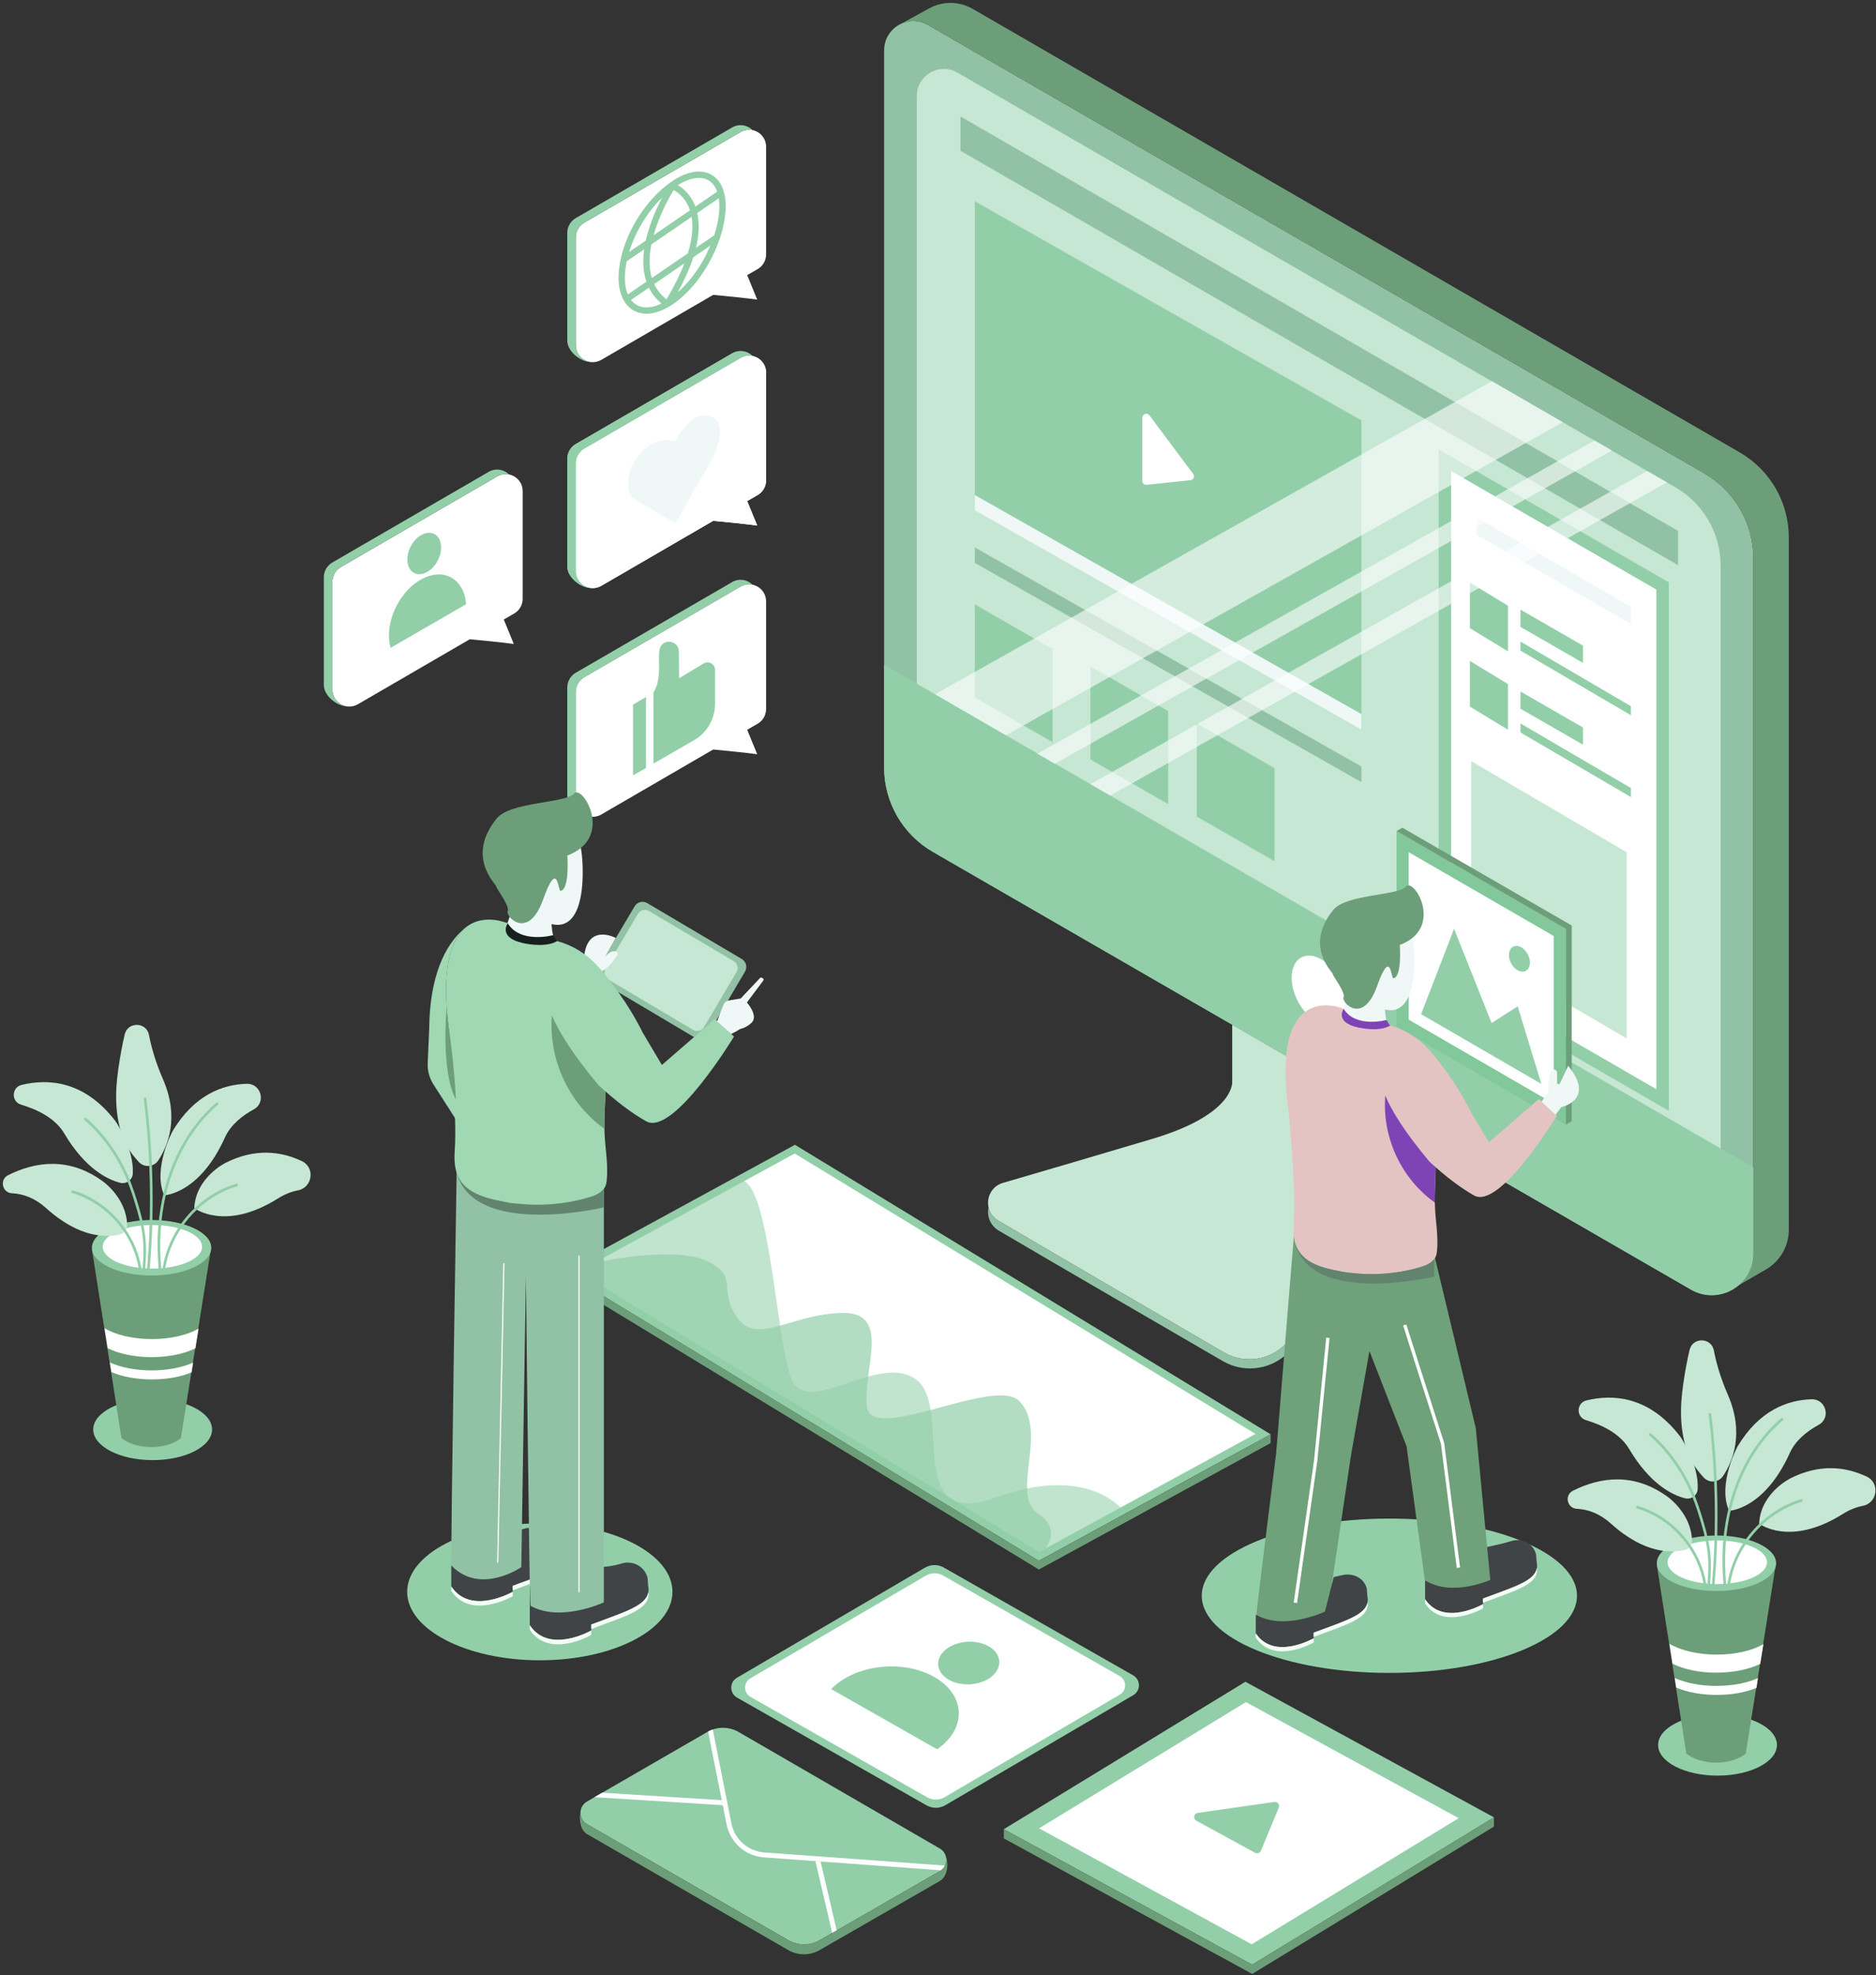 <svg width="571" height="601" viewBox="0 0 571 601" fill="none" xmlns="http://www.w3.org/2000/svg">
<rect x="0" y="0" width="571" height="601" fill="#333333" stroke="none"/>
<g clip-path="url(#clip0_1378_23649)">
<path d="M269.104 15.302V233.498C269.104 244.084 274.754 253.861 283.924 259.158L514.668 392.338C523.116 397.213 533.668 391.114 533.668 381.364V169.882C533.668 159.217 527.974 149.361 518.743 144.028L282.445 7.602C276.523 4.178 269.113 8.455 269.113 15.302H269.104Z" fill="#92C2A5"/>
<path d="M279.048 29.197V230.99C279.048 240.776 284.275 249.822 292.749 254.715L506.149 377.88C513.955 382.385 523.723 376.753 523.723 367.733V172.162C523.723 162.297 518.461 153.18 509.916 148.252L291.385 22.078C285.903 18.91 279.057 22.87 279.057 29.197H279.048Z" fill="#C6E7D4"/>
<path d="M529.541 137.658L296.059 2.701C291.976 0.343 286.96 0.281 282.824 2.543L274.262 7.233C276.735 6.081 279.744 6.045 282.437 7.603L518.735 144.029C527.975 149.362 533.659 159.218 533.659 169.884V381.357C533.659 385.44 531.803 388.889 529.031 391.151L537.461 386.285C541.791 383.785 544.457 379.165 544.457 374.158V163.513C544.457 152.847 538.763 142.991 529.532 137.658H529.541Z" fill="#6C9F79"/>
<path d="M375.047 311.748V328.899C375.047 328.978 375.047 329.058 375.047 329.146C375.083 330.149 374.757 339.354 350.742 346.517C334.506 351.357 317.038 356.478 305.263 359.91C299.966 361.459 299.077 368.587 303.829 371.386C322.001 382.086 355.344 401.499 372.487 411.478C378.796 415.148 386.804 413.916 391.715 408.522L421.749 375.539C421.749 375.539 427.803 369.274 427.803 362.674C427.803 357.57 427.803 342.275 427.803 342.275L375.039 311.766L375.047 311.748Z" fill="#C6E7D4"/>
<path d="M427.804 342.259C427.804 342.259 427.804 357.562 427.804 362.657C427.804 369.257 421.75 375.523 421.75 375.523L391.715 408.505C386.805 413.9 378.788 415.132 372.487 411.462C355.345 401.483 322.002 382.07 303.83 371.369C302.184 370.401 301.216 368.914 300.873 367.312C300.336 369.935 301.313 372.856 304.032 374.458C323.348 385.828 353.99 403.542 372.215 414.146C378.92 418.044 387.439 416.733 392.789 410.864L424.724 375.796C424.724 375.796 430.594 369.952 430.594 361.821C430.594 358.011 430.594 348.964 430.594 343.852L427.813 342.25L427.804 342.259Z" fill="#92C2A5"/>
<path d="M533.668 355.195V381.419C533.668 391.169 523.116 397.259 514.668 392.393L283.924 259.213C274.754 253.925 269.104 244.139 269.104 233.553V202.277L533.668 355.195Z" fill="#92CFA9"/>
<path d="M406.636 311.366C410.146 309.53 410.64 303.548 407.74 298.006C404.84 292.464 399.645 289.46 396.135 291.296C392.625 293.132 392.131 299.114 395.031 304.656C397.931 310.198 403.127 313.202 406.636 311.366Z" fill="white"/>
<path d="M292.346 35.438V45.874L510.762 171.97V161.542L292.346 35.438Z" fill="#92C2A5"/>
<path d="M507.945 177.188V337.982L437.879 297.475V136.717L507.945 177.188Z" fill="#92CFA9"/>
<path d="M504.135 179.38V331.391L441.682 295.285V143.309L504.135 179.38Z" fill="white"/>
<path d="M414.385 127.897V222.031L296.72 155.318V61.246L414.385 127.897Z" fill="#92CFA9"/>
<path d="M449.408 157.441V162.695L496.409 189.869V184.625L449.408 157.441Z" fill="#F0F7F7"/>
<path d="M462.784 185.486V190.74L481.827 201.705V196.451L462.784 185.486Z" fill="#92CFA9"/>
<path d="M447.393 177.25V191.136L458.982 198.185V184.299L447.393 177.25Z" fill="#92CFA9"/>
<path d="M447.393 201.098V214.993L458.982 222.033V208.146L447.393 201.098Z" fill="#92CFA9"/>
<path d="M447.779 231.59V288.288L495.097 315.947V259.292L447.779 231.59Z" fill="#C6E7D4"/>
<path d="M296.719 183.885V212.23L320.373 225.826V197.507L296.719 183.885Z" fill="#92CFA9"/>
<path d="M331.91 202.742V231.087L355.565 244.683V216.356L331.91 202.742Z" fill="#92CFA9"/>
<path d="M364.268 220.105V248.45L387.931 262.046V233.719L364.268 220.105Z" fill="#92CFA9"/>
<path d="M462.784 195.201V197.956L496.409 217.624V214.869L462.784 195.201Z" fill="#92CFA9"/>
<path d="M462.784 210.391V215.635L481.827 226.6V221.355L462.784 210.391Z" fill="#92CFA9"/>
<path d="M462.784 220.105V222.86L496.409 242.528V239.773L462.784 220.105Z" fill="#92CFA9"/>
<path d="M414.384 217.282V222.034L296.719 155.321V150.631L414.384 217.282Z" fill="#F0F7F7"/>
<path d="M414.384 233.225V237.977L296.719 171.265V166.574L414.384 233.225Z" fill="#92C2A5"/>
<path d="M347.696 127.097V146.325C347.696 147.038 348.312 147.592 349.016 147.513L362.331 146.105C363.255 146.008 363.721 144.943 363.167 144.195L349.852 126.375C349.166 125.451 347.696 125.944 347.696 127.088V127.097Z" fill="white"/>
<path opacity="0.6" d="M490.636 137.095L485.348 134.023L315.745 229.327L321.052 232.399L490.636 137.095Z" fill="white"/>
<path opacity="0.6" d="M306.187 223.713L475.649 128.462L454.115 115.975L284.618 211.243L306.187 223.713Z" fill="white"/>
<path opacity="0.6" d="M501.354 143.309L331.91 238.586L337.921 242.062L507.356 146.776L501.354 143.309Z" fill="white"/>
<path d="M46.464 444.265C56.451 444.265 64.548 440.089 64.548 434.937C64.548 429.786 56.451 425.609 46.464 425.609C36.476 425.609 28.38 429.786 28.38 434.937C28.38 440.089 36.476 444.265 46.464 444.265Z" fill="#92CFA9"/>
<path d="M46.14 387.663C36.856 387.663 29.191 384.424 28.109 380.244C28.012 380.13 27.977 380.068 27.977 380.068L36.961 437.559C36.961 437.559 40.112 440.304 46.087 440.304C52.062 440.304 55.063 437.559 55.063 437.559L64.153 380.324C63.001 384.468 55.38 387.672 46.14 387.672V387.663Z" fill="#6C9F79"/>
<path d="M46.157 412.926C51.42 412.926 56.163 411.888 59.481 410.224L60.431 404.249C57.105 406.194 51.974 407.435 46.219 407.435C40.464 407.435 35.14 406.141 31.822 404.135L32.764 410.189C36.081 411.879 40.86 412.935 46.157 412.935V412.926Z" fill="white"/>
<path d="M46.157 416.966C41.203 416.966 36.715 416.042 33.441 414.555L33.899 417.468C37.137 418.858 41.467 419.703 46.219 419.703C50.971 419.703 55.107 418.893 58.319 417.555L58.785 414.59C55.521 416.059 51.068 416.966 46.157 416.966Z" fill="white"/>
<path d="M46.14 388.085C56.171 388.085 64.303 384.307 64.303 379.646C64.303 374.985 56.171 371.207 46.14 371.207C36.108 371.207 27.977 374.985 27.977 379.646C27.977 384.307 36.108 388.085 46.14 388.085Z" fill="#92CFA9"/>
<path d="M46.395 385.991C54.744 385.991 61.513 383.02 61.513 379.356C61.513 375.691 54.744 372.721 46.395 372.721C38.045 372.721 31.276 375.691 31.276 379.356C31.276 383.02 38.045 385.991 46.395 385.991Z" fill="white"/>
<path d="M59.137 367.589C59.137 367.589 68.447 374.788 84.534 364.685C86.645 363.356 88.705 362.564 90.676 362.186C95.155 361.315 95.982 355.216 91.855 353.272C85.378 350.227 77.52 349.329 68.667 353.808C68.667 353.808 59.559 358.235 59.137 367.598V367.589Z" fill="#C6E7D4"/>
<path d="M38.694 372.711C38.721 374.066 37.814 375.272 36.494 375.597C32.781 376.504 24.412 376.961 14.072 367.616C10.622 364.5 7.05 363.242 3.662 363.075C0.661 362.925 -0.219 358.912 2.465 357.566C10.631 353.483 21.059 351.776 31.584 359.652C31.584 359.652 38.518 364.676 38.694 372.711Z" fill="#C6E7D4"/>
<path d="M49.976 363.682C49.976 363.682 60.668 363.383 68.482 346.064C70.19 342.289 73.622 339.517 77.247 337.537C81.075 335.451 79.447 329.635 75.091 329.758C67.778 329.969 59.146 333.102 52.528 344.163C52.528 344.163 46.386 355.551 49.967 363.682H49.976Z" fill="#C6E7D4"/>
<path d="M40.428 357.066C40.332 359.019 38.431 360.366 36.539 359.873C32.632 358.861 25.873 355.535 19.537 344.834C16.783 340.187 11.318 337.565 6.416 336.104C3.372 335.198 3.486 330.859 6.566 330.103C14.407 328.184 25.592 328.633 35.113 341.103C35.157 341.164 35.201 341.226 35.245 341.287C35.888 342.247 40.789 349.85 40.428 357.066Z" fill="#C6E7D4"/>
<path d="M42.249 353.554C43.921 355.35 46.825 355.121 48.181 353.07C51.111 348.635 54.684 340.011 49.606 328.369C47.415 323.344 46.104 318.803 45.347 314.896C44.573 310.892 38.897 310.786 37.955 314.746C37.269 317.668 36.6 321.144 36.001 325.306C34.963 332.522 34.954 339.624 37.533 346.444C38.465 348.908 40.331 351.495 42.258 353.554H42.249Z" fill="#C6E7D4"/>
<path d="M50.318 385.814C51.77 376.838 57.473 368.742 65.208 364.034C67.381 362.714 69.705 361.667 72.151 360.937C72.653 360.787 72.441 360.004 71.94 360.154C63.034 362.802 55.554 369.658 51.788 378.114C50.723 380.499 49.957 383.007 49.544 385.594C49.465 386.105 50.239 386.325 50.327 385.814H50.318Z" fill="#92CFA9"/>
<path d="M43.025 385.869C41.643 377.315 36.222 369.606 28.831 365.136C26.745 363.877 24.51 362.883 22.178 362.197C21.676 362.047 21.465 362.83 21.958 362.98C30.08 365.391 36.83 371.586 40.235 379.313C41.186 381.477 41.855 383.757 42.233 386.089C42.312 386.599 43.095 386.388 43.016 385.869H43.025Z" fill="#92CFA9"/>
<path d="M49.079 385.975C48.428 378.372 48.771 370.698 50.558 363.262C52.159 356.583 54.852 350.168 58.794 344.527C60.959 341.421 63.502 338.587 66.371 336.123C66.767 335.78 66.195 335.208 65.799 335.551C60.669 339.969 56.612 345.557 53.734 351.673C50.619 358.29 48.833 365.515 48.208 372.793C47.83 377.184 47.891 381.593 48.27 385.984C48.314 386.503 49.123 386.503 49.079 385.984V385.975Z" fill="#92CFA9"/>
<path d="M44.204 385.991C44.485 382.708 44.6 379.4 44.212 376.117C43.869 373.152 43.148 370.256 42.312 367.396C41.335 364.044 40.288 360.726 38.88 357.523C37.516 354.425 35.852 351.46 33.908 348.688C31.708 345.555 29.156 342.686 26.26 340.196C25.864 339.852 25.292 340.424 25.688 340.768C30.775 345.15 34.77 350.668 37.63 356.722C39.1 359.846 40.182 363.093 41.176 366.393C42.048 369.28 42.857 372.201 43.288 375.193C43.808 378.775 43.702 382.4 43.394 385.991C43.35 386.51 44.16 386.51 44.204 385.991Z" fill="#92CFA9"/>
<path d="M43.754 334.335C45.409 347.685 45.989 361.158 45.47 374.604C45.33 378.397 45.092 382.19 44.775 385.983C44.731 386.502 45.541 386.502 45.585 385.983C46.711 372.58 46.755 359.09 45.708 345.679C45.409 341.895 45.03 338.111 44.564 334.335C44.502 333.825 43.693 333.816 43.754 334.335Z" fill="#92CFA9"/>
<path d="M522.764 540.258C532.751 540.258 540.848 536.081 540.848 530.93C540.848 525.778 532.751 521.602 522.764 521.602C512.776 521.602 504.68 525.778 504.68 530.93C504.68 536.081 512.776 540.258 522.764 540.258Z" fill="#92CFA9"/>
<path d="M522.439 483.663C513.155 483.663 505.49 480.424 504.407 476.244C504.311 476.13 504.275 476.068 504.275 476.068L513.26 533.559C513.26 533.559 516.411 536.304 522.386 536.304C528.361 536.304 531.362 533.559 531.362 533.559L540.452 476.324C539.299 480.468 531.679 483.672 522.439 483.672V483.663Z" fill="#6C9F79"/>
<path d="M522.455 508.93C527.718 508.93 532.461 507.891 535.779 506.228L536.729 500.253C533.403 502.198 528.272 503.439 522.517 503.439C516.762 503.439 511.438 502.145 508.12 500.139L509.062 506.193C512.379 507.883 517.158 508.939 522.455 508.939V508.93Z" fill="white"/>
<path d="M522.455 512.962C517.501 512.962 513.013 512.038 509.739 510.551L510.197 513.464C513.435 514.854 517.765 515.699 522.517 515.699C527.269 515.699 531.405 514.889 534.617 513.552L535.083 510.586C531.818 512.056 527.366 512.962 522.455 512.962Z" fill="white"/>
<path d="M522.439 484.078C532.47 484.078 540.602 480.299 540.602 475.638C540.602 470.978 532.47 467.199 522.439 467.199C512.407 467.199 504.275 470.978 504.275 475.638C504.275 480.299 512.407 484.078 522.439 484.078Z" fill="#92CFA9"/>
<path d="M522.694 481.983C531.043 481.983 537.812 479.013 537.812 475.348C537.812 471.684 531.043 468.713 522.694 468.713C514.344 468.713 507.575 471.684 507.575 475.348C507.575 479.013 514.344 481.983 522.694 481.983Z" fill="white"/>
<path d="M535.436 463.583C535.436 463.583 544.746 470.782 560.832 460.679C562.944 459.35 565.004 458.558 566.975 458.18C571.454 457.309 572.281 451.21 568.154 449.266C561.677 446.221 553.819 445.323 544.966 449.802C544.966 449.802 535.858 454.229 535.436 463.592V463.583Z" fill="#C6E7D4"/>
<path d="M514.993 468.713C515.02 470.068 514.113 471.274 512.793 471.599C509.08 472.506 500.711 472.963 490.371 463.618C486.921 460.502 483.348 459.244 479.96 459.077C476.96 458.927 476.08 454.914 478.764 453.568C486.93 449.485 497.358 447.778 507.883 455.654C507.883 455.654 514.817 460.678 514.993 468.713Z" fill="#C6E7D4"/>
<path d="M526.275 459.674C526.275 459.674 536.967 459.375 544.781 442.056C546.488 438.281 549.92 435.509 553.546 433.529C557.374 431.444 555.746 425.627 551.39 425.75C544.077 425.961 535.444 429.094 528.827 440.156C528.827 440.156 522.684 451.543 526.266 459.674H526.275Z" fill="#C6E7D4"/>
<path d="M516.727 453.058C516.63 455.012 514.73 456.358 512.838 455.865C508.93 454.853 502.172 451.527 495.836 440.826C493.082 436.18 487.617 433.557 482.715 432.096C479.67 431.19 479.785 426.852 482.865 426.095C490.706 424.176 501.89 424.625 511.412 437.095C511.456 437.156 511.5 437.218 511.544 437.28C512.186 438.239 517.088 445.842 516.727 453.058Z" fill="#C6E7D4"/>
<path d="M518.549 449.547C520.221 451.342 523.125 451.113 524.48 449.063C527.411 444.627 530.984 436.003 525.906 424.361C523.715 419.336 522.404 414.795 521.647 410.888C520.872 406.884 515.196 406.779 514.255 410.739C513.568 413.66 512.9 417.136 512.301 421.299C511.263 428.515 511.254 435.616 513.832 442.436C514.765 444.9 516.631 447.487 518.558 449.547H518.549Z" fill="#C6E7D4"/>
<path d="M526.618 481.807C528.07 472.831 533.772 464.735 541.508 460.027C543.681 458.707 546.004 457.659 548.451 456.929C548.952 456.779 548.741 455.996 548.231 456.146C539.325 458.795 531.845 465.65 528.079 474.107C527.014 476.491 526.248 478.999 525.835 481.587C525.756 482.097 526.53 482.317 526.618 481.807Z" fill="#92CFA9"/>
<path d="M519.324 481.871C517.942 473.317 512.521 465.608 505.129 461.138C503.044 459.879 500.808 458.885 498.476 458.199C497.975 458.049 497.764 458.832 498.256 458.982C506.379 461.393 513.129 467.588 516.534 475.315C517.485 477.479 518.153 479.759 518.532 482.091C518.611 482.601 519.394 482.39 519.315 481.871H519.324Z" fill="#92CFA9"/>
<path d="M525.378 481.973C524.727 474.37 525.07 466.696 526.856 459.26C528.458 452.581 531.151 446.166 535.093 440.525C537.258 437.419 539.801 434.585 542.67 432.121C543.066 431.778 542.494 431.206 542.098 431.549C536.968 435.967 532.911 441.555 530.033 447.671C526.918 454.288 525.132 461.513 524.507 468.791C524.128 473.182 524.19 477.591 524.568 481.982C524.612 482.501 525.422 482.501 525.378 481.982V481.973Z" fill="#92CFA9"/>
<path d="M520.502 481.983C520.784 478.701 520.898 475.392 520.511 472.109C520.168 469.144 519.446 466.249 518.61 463.389C517.634 460.036 516.586 456.718 515.178 453.515C513.814 450.417 512.151 447.452 510.206 444.68C508.006 441.547 505.454 438.678 502.559 436.188C502.163 435.845 501.591 436.417 501.987 436.76C507.074 441.142 511.069 446.66 513.929 452.714C515.398 455.838 516.481 459.085 517.475 462.385C518.346 465.272 519.156 468.193 519.587 471.185C520.106 474.767 520.001 478.393 519.693 481.983C519.649 482.502 520.458 482.502 520.502 481.983Z" fill="#92CFA9"/>
<path d="M520.053 430.326C521.708 443.675 522.288 457.148 521.769 470.594C521.628 474.387 521.391 478.18 521.074 481.973C521.03 482.492 521.84 482.492 521.884 481.973C523.01 468.57 523.054 455.08 522.007 441.669C521.708 437.885 521.329 434.101 520.863 430.326C520.801 429.815 519.992 429.806 520.053 430.326Z" fill="#92CFA9"/>
<path d="M476.617 282.65V342.209L425.066 312.385V252.871L476.617 282.65Z" fill="#82C89A"/>
<path d="M472.911 284.79V335.786L428.771 310.249V259.297L472.911 284.79Z" fill="white"/>
<path d="M432.537 308.584L469.145 329.801L461.947 306.199L454 311.268L442.578 282.598L432.537 308.584Z" fill="#92CFA9"/>
<path d="M465.036 290.395C466.092 292.428 465.793 294.672 464.376 295.411C462.959 296.142 460.953 295.095 459.905 293.053C458.849 291.02 459.149 288.776 460.565 288.037C461.982 287.307 463.989 288.354 465.036 290.395Z" fill="#92CFA9"/>
<path d="M426.826 251.824L425.066 252.871L476.617 282.651V342.209L478.386 341.162V281.603L426.826 251.824Z" fill="#6C9F79"/>
<path d="M422.883 509.006C454.421 509.006 479.987 498.494 479.987 485.527C479.987 472.56 454.421 462.049 422.883 462.049C391.346 462.049 365.78 472.56 365.78 485.527C365.78 498.494 391.346 509.006 422.883 509.006Z" fill="#92CFA9"/>
<path d="M435.168 353.536C410.159 323.836 422.883 319.189 422.883 319.189C433.584 309.008 447.708 338.356 447.708 338.356L453.182 347.587L468.415 334.387L473.871 339.438C473.871 339.438 456.491 368.17 448.659 363.735C440.756 359.265 433.971 352.26 435.177 353.536H435.168Z" fill="#E4C4C3"/>
<path d="M436.322 380.859L449.187 434.513L453.579 480.669C453.579 480.669 444.462 485.702 433.743 481.197C433.559 480.088 428.12 440.074 428.12 440.074L416.821 411.105L411.242 442.556L404.175 490.093C404.175 490.093 391.028 496.931 382.431 491.361C382.307 490.745 388.406 442.309 388.406 442.309L394.179 371.689C394.179 371.689 401.993 386.227 436.331 380.85L436.322 380.859Z" fill="#6FA17B"/>
<path d="M467.711 475.257C467.694 475.186 467.562 473.057 467.544 472.986C466.752 469.73 463.311 467.874 460.108 468.868C457.354 469.722 452.936 470.628 452.936 470.628L452.619 470.716L453.587 480.686C453.587 480.686 442.473 485.852 433.963 480.994L433.752 480.942V486.574C439.322 495.022 451.378 488.096 451.378 488.096V486.389C462.264 482.323 468.811 480.598 467.72 475.274L467.711 475.257Z" fill="#404446"/>
<path d="M433.408 385.188C428.63 386.799 423.508 387.441 420.111 387.599C418.228 387.687 415.491 387.696 413.415 387.503C397.68 385.989 393.043 382.02 393.764 372.147C394.521 361.727 392.251 338.469 392.251 338.469C386.355 296.942 408.962 306.939 408.962 306.939C409.032 306.771 410.291 307.511 411.743 308.435C414.356 310.08 417.295 311.136 420.367 311.515C424.371 312.016 430.205 314.014 435.089 319.558C456.491 343.855 436.743 349.443 436.919 352.936C437.104 356.509 436.823 358.559 436.735 363.127C436.717 363.998 436.541 366.251 437.157 372.279C437.157 372.279 437.923 378.755 437.175 381.853C436.796 383.411 434.931 384.669 433.417 385.188H433.408Z" fill="#E4C4C3"/>
<path d="M429.845 285.132C430.311 285.308 433.109 309.931 421.546 307.159C421.546 307.159 421.573 310.063 422.549 311.902C422.549 311.902 414.348 314.85 409.402 310.784C408.531 310.063 408.197 308.884 408.557 307.81C408.901 306.78 409.411 305.302 410.027 303.577C411.655 299.028 407.625 276.931 429.845 285.132Z" fill="#F0F7F7"/>
<path d="M423.104 312.043L421.978 310.345C421.978 310.345 412.623 312.897 408.962 306.939C408.962 306.939 406.023 310.979 413.371 312.642C420.482 314.085 423.104 312.043 423.104 312.043Z" fill="#7E44B6"/>
<path d="M435.063 353.413C434.993 353.351 435.028 353.386 435.169 353.536C435.133 353.492 435.098 353.457 435.063 353.413C435.221 353.553 435.899 354.205 436.964 355.155C436.902 359.089 436.656 363.902 436.7 365.873C426.941 358.965 420.614 346.619 421.626 333.357C423.729 338.25 427.794 344.771 435.063 353.413Z" fill="#7E44B6"/>
<path d="M409.438 387.151C410.652 387.327 412.025 387.371 413.415 387.503C415.492 387.705 418.229 387.696 420.112 387.599C423.509 387.441 428.631 386.799 433.409 385.188C434.5 384.819 435.776 384.062 436.542 383.085V388.418C436.542 388.418 399.265 397.385 394.275 378.395C395.657 382.812 399.582 385.311 407.387 386.711L409.429 387.159L409.438 387.151Z" fill="#62846E"/>
<path d="M451.379 486.369C460.989 482.779 467.21 481.019 467.791 476.988C468.442 481.969 461.957 483.711 451.379 487.663V486.369Z" fill="#F5FCF6"/>
<path d="M451.378 488.087V489.38C451.378 489.38 439.322 496.306 433.752 487.858V486.564C439.322 495.012 451.378 488.087 451.378 488.087Z" fill="#F5FCF6"/>
<path d="M416.177 485.64C416.159 485.57 416.027 483.44 416.01 483.37C415.218 480.114 411.839 478.503 408.574 479.251C406.277 479.779 406.33 479.753 406.33 479.753L405.943 479.858L403.267 490.348C403.267 490.348 390.939 496.235 382.429 491.369L382.218 491.316V496.948C387.788 505.396 399.844 498.47 399.844 498.47V496.763C410.73 492.698 417.277 490.973 416.186 485.649L416.177 485.64Z" fill="#404446"/>
<path d="M399.845 496.762C409.454 493.171 415.676 491.411 416.257 487.381C416.908 492.362 410.422 494.104 399.845 498.055V496.762Z" fill="#F5FCF6"/>
<path d="M399.844 498.468V499.761C399.844 499.761 387.788 506.687 382.218 498.239V496.945C387.788 505.393 399.844 498.468 399.844 498.468Z" fill="#F5FCF6"/>
<path d="M424.133 297.647C423.315 297.797 423.394 288.152 419.117 300.093C414.84 312.035 408.258 304.977 408.936 303.49C409.613 302.003 405.671 296.978 405.68 296.389C405.68 295.799 396.809 287.914 405.803 276.861C409.728 272.039 425.62 272.532 427.97 269.733C430.328 266.926 439.753 282.335 426.06 287.518C426.06 287.518 426.8 297.172 424.133 297.647Z" fill="#6C9F79"/>
<path d="M443.397 477.062L438.575 439.275C437.941 437.295 427.258 404.022 427.073 403.274L428.059 403.027C428.226 403.687 435.653 426.849 439.56 439.011L439.578 439.099L444.4 476.93L443.388 477.062H443.397Z" fill="white"/>
<path d="M394.784 487.745L393.772 487.595L399.959 444.299L403.664 406.996L404.676 407.102L400.962 444.431L394.784 487.745Z" fill="white"/>
<path d="M471.987 326.131C471.732 327.134 471.098 329.651 471.336 332.142L469.188 335.213L473.448 339.155L475.252 336.832C475.252 336.832 485.724 334.676 477.311 324.283L474.803 329.625C474.6 330.056 473.949 329.915 473.94 329.44L473.914 326.378C473.905 325.234 472.26 325.014 471.969 326.122L471.987 326.131Z" fill="#F0F7F7"/>
<path d="M241.918 349.658L173.656 386.882L316.225 473.553L384.434 436.356L241.918 349.658Z" fill="white"/>
<path d="M241.953 348.322L386.748 436.41L316.199 474.884L171.351 386.822L241.953 348.322ZM382.128 436.296L241.883 350.98L175.962 386.928L316.251 472.217L382.119 436.296H382.128Z" fill="#92CFA9"/>
<path opacity="0.7" d="M316.226 473.558C316.226 473.558 324.648 466.201 315.98 460.551C307.312 454.902 319.192 435.621 310.286 426.328C302.876 418.593 265.045 439.625 263.84 427.903C262.634 416.182 271.592 398.925 255.928 399.479C240.264 400.034 230.25 409.494 224.292 400.764C218.335 392.035 225.296 388.444 214.894 383.534C206.27 379.468 182.167 382.654 173.648 386.878L316.217 473.549L316.226 473.558Z" fill="#92CFA9"/>
<path opacity="0.57" d="M316.226 473.555L341.816 459.598C341.816 459.598 331.485 445.307 303.052 455.621C274.62 465.934 290.16 428.191 278.932 419.805C267.412 411.207 245.641 431.834 240.81 419.303C235.97 406.772 234.175 355.89 224.407 359.208C222.867 360.044 173.675 386.875 173.675 386.875L316.244 473.546L316.226 473.555Z" fill="#92CFA9"/>
<path d="M316.199 474.884L316.234 474.866L316.26 474.884L382.128 438.962L382.102 438.945L386.748 436.41V439.068L316.199 477.55L171.351 389.489V386.822L316.199 474.884Z" fill="#6C9F79"/>
<path d="M281.538 476.977L224.294 510.487C221.979 511.843 222.006 515.195 224.329 516.515L282.004 549.295C283.782 550.307 285.964 550.29 287.733 549.26L344.942 515.776C347.256 514.421 347.23 511.077 344.907 509.748L287.275 476.951C285.498 475.939 283.307 475.947 281.538 476.986V476.977Z" fill="#92CFA9"/>
<path d="M281.75 479.431L228.386 510.671C226.23 511.929 226.248 515.053 228.422 516.294L282.181 546.848C283.844 547.789 285.877 547.781 287.522 546.813L340.85 515.599C343.006 514.341 342.989 511.217 340.815 509.976L287.091 479.396C285.428 478.454 283.395 478.463 281.75 479.431Z" fill="white"/>
<path d="M295.189 512.475C300.329 512.208 304.345 509.092 304.159 505.515C303.974 501.938 299.657 499.254 294.517 499.521C289.377 499.788 285.36 502.904 285.546 506.481C285.732 510.058 290.049 512.741 295.189 512.475Z" fill="#92CFA9"/>
<path d="M252.982 513.937C256.678 510.109 262.759 507.433 269.755 507.073C281.512 506.465 291.394 512.608 291.817 520.792C292.046 525.201 289.485 529.31 285.234 532.249L252.982 513.928V513.937Z" fill="#92CFA9"/>
<path d="M178.656 548.137L215.282 526.982C218.23 525.275 221.864 525.284 224.812 526.982L286.043 562.429C288.691 563.96 288.691 567.797 286.043 569.319L249.461 590.342C246.522 592.032 242.905 592.032 239.966 590.342L178.674 555.028C176.016 553.497 176.016 549.669 178.674 548.137H178.656Z" fill="#92CFA9"/>
<path d="M286.429 569.064L232.494 565.13C226.906 564.726 222.242 560.598 221.151 555.107L215.527 526.833C215.527 526.833 215.985 526.586 216.214 526.498C216.513 526.358 216.935 526.217 216.935 526.217L222.62 554.808C223.579 559.639 227.68 563.265 232.599 563.626L287.617 567.63C287.617 567.63 287.397 568.07 287.08 568.439C286.807 568.782 286.42 569.046 286.42 569.046L286.429 569.064Z" fill="white"/>
<path d="M248.193 566.275L253.306 588.135L254.661 587.351L249.76 566.39L248.193 566.275Z" fill="white"/>
<path d="M219.691 547.734L183.294 545.455L180.953 546.81L219.99 549.257L219.691 547.734Z" fill="white"/>
<path d="M287.502 563.893L287.52 563.91V563.893H287.502Z" fill="#6C9F79"/>
<path d="M287.582 564.052C288.497 565.839 287.987 568.206 286.033 569.332L249.452 590.355C246.513 592.045 242.896 592.045 239.957 590.355L178.665 555.041C177.186 554.187 176.535 552.63 176.702 551.143C176.174 553.571 176.623 556.863 178.665 558.042L239.957 593.356C242.896 595.046 246.513 595.046 249.452 593.356L286.033 572.333C288.629 570.837 288.867 566.472 287.582 564.052Z" fill="#6C9F79"/>
<path d="M177.415 549.258C177.415 549.258 177.406 549.275 177.397 549.284C177.397 549.284 177.406 549.267 177.415 549.258Z" fill="#6C9F79"/>
<path d="M379.066 511.697L454.711 552.952L381.134 597.77L305.542 556.551L379.066 511.697Z" fill="#92CFA9"/>
<path d="M379.225 517.891L443.984 553.205L380.985 591.582L316.27 556.294L379.225 517.891Z" fill="white"/>
<path d="M364.123 553.973L382.013 563.732C382.673 564.093 383.501 563.802 383.791 563.107L389.229 550.004C389.608 549.098 388.851 548.121 387.883 548.262L364.554 551.606C363.349 551.782 363.058 553.392 364.123 553.973Z" fill="#92CFA9"/>
<path d="M381.134 597.77L305.542 556.55V559.366L381.134 600.594L454.711 555.767V552.951L381.134 597.77Z" fill="#6C9F79"/>
<path d="M151.334 144.954L103.743 172.533C102.151 173.457 101.165 175.165 101.165 177.004V209.81C101.165 213.788 105.486 216.278 108.927 214.281L142.983 194.507C152.927 195.431 156.385 195.941 156.385 195.941L153.331 188.497L156.517 186.666C158.11 185.742 159.087 184.044 159.087 182.196V149.425C159.087 145.447 154.775 142.957 151.334 144.954Z" fill="white"/>
<path d="M101.164 209.811V177.004C101.164 175.165 102.141 173.458 103.734 172.534L151.324 144.955C152.504 144.277 153.78 144.119 154.95 144.356C153.384 142.825 150.893 142.323 148.737 143.573L101.147 171.152C99.554 172.076 98.568 173.783 98.568 175.623V208.429C98.568 211.703 102.625 215.003 105.978 214.967C103.426 214.791 101.164 212.688 101.156 209.811H101.164Z" fill="#92CFA9"/>
<path d="M133.249 170.54C134.944 167.269 134.471 163.66 132.193 162.48C129.914 161.299 126.693 162.994 124.998 166.265C123.304 169.536 123.777 173.145 126.055 174.325C128.334 175.506 131.555 173.811 133.249 170.54Z" fill="#92CFA9"/>
<path d="M118.888 197.129C117.858 193.46 118.413 188.743 120.718 184.29C124.599 176.81 131.965 172.929 137.174 175.631C139.982 177.083 141.592 180.154 141.865 183.841L118.888 197.129Z" fill="#92CFA9"/>
<path d="M225.422 108.917L177.831 136.496C176.239 137.42 175.253 139.128 175.253 140.967V173.773C175.253 177.751 179.574 180.241 183.015 178.244L217.071 158.47C227.015 159.394 230.473 159.904 230.473 159.904L227.419 152.46L230.605 150.629C232.198 149.705 233.175 148.007 233.175 146.159V113.388C233.175 109.41 228.863 106.92 225.422 108.917Z" fill="white"/>
<path d="M175.261 173.764V140.957C175.261 139.118 176.238 137.411 177.831 136.487L225.421 108.908C226.6 108.23 227.876 108.072 229.047 108.309C227.48 106.778 224.99 106.276 222.834 107.526L175.243 135.105C173.651 136.029 172.665 137.737 172.665 139.576V172.382C172.665 175.656 176.722 178.956 180.075 178.921C177.523 178.745 175.261 176.641 175.252 173.764H175.261Z" fill="#92CFA9"/>
<path d="M205.49 134.365C207.285 130.863 211.976 124.298 216.93 127.026C221.876 129.754 216.93 139.319 216.93 139.319L205.49 159.287L192.176 151.261C192.176 151.261 188.673 145.198 194.824 138.035C198.054 134.268 201.82 133.168 205.49 134.365Z" fill="#F0F7F7"/>
<path d="M175.26 243.354V210.547C175.26 208.708 176.237 207.001 177.83 206.077L225.42 178.498C226.599 177.82 227.875 177.662 229.046 177.899C227.479 176.368 224.989 175.866 222.833 177.116L175.242 204.695C173.65 205.619 172.664 207.326 172.664 209.166V241.972C172.664 245.246 176.721 248.546 180.074 248.51C177.522 248.334 175.26 246.231 175.251 243.354H175.26Z" fill="#92CFA9"/>
<path d="M225.421 178.497L177.83 206.076C176.238 207 175.252 208.708 175.252 210.547V243.353C175.252 247.331 179.573 249.821 183.014 247.824L217.07 228.05C227.014 228.974 230.472 229.484 230.472 229.484L227.418 222.04L230.604 220.209C232.197 219.285 233.174 217.587 233.174 215.739V182.968C233.174 178.99 228.862 176.5 225.421 178.497Z" fill="white"/>
<path d="M196.609 212.096V233.7L192.676 235.926V214.393L196.609 212.096Z" fill="#92CFA9"/>
<path d="M198.888 210.734V232.338L211.269 225.201C215.203 222.931 217.632 218.733 217.632 214.193V203.817C217.632 202.04 215.687 200.949 214.164 201.864L206.684 206.387L206.623 198.238C206.623 195.229 202.619 194.093 201.096 196.689C199.715 199.048 201.897 206.035 198.888 210.725V210.734Z" fill="#92CFA9"/>
<path d="M225.422 108.917L177.831 136.496C176.239 137.42 175.253 139.128 175.253 140.967V173.773C175.253 177.751 179.574 180.241 183.015 178.244L217.071 158.47C227.015 159.394 230.473 159.904 230.473 159.904L227.419 152.46L230.605 150.629C232.198 149.705 233.175 148.007 233.175 146.159V113.388C233.175 109.41 228.863 106.92 225.422 108.917Z" fill="white"/>
<path d="M175.261 173.764V140.957C175.261 139.118 176.238 137.411 177.831 136.487L225.421 108.908C226.6 108.23 227.876 108.072 229.047 108.309C227.48 106.778 224.99 106.276 222.834 107.526L175.243 135.105C173.651 136.029 172.665 137.737 172.665 139.576V172.382C172.665 175.656 176.722 178.956 180.075 178.921C177.523 178.745 175.261 176.641 175.252 173.764H175.261Z" fill="#92CFA9"/>
<path d="M205.49 134.365C207.285 130.863 211.976 124.298 216.93 127.026C221.876 129.754 216.93 139.319 216.93 139.319L205.49 159.287L192.176 151.261C192.176 151.261 188.673 145.198 194.824 138.035C198.054 134.268 201.82 133.168 205.49 134.365Z" fill="#F0F7F7"/>
<path d="M225.421 40.169L177.83 67.748C176.238 68.672 175.252 70.379 175.252 72.219V105.025C175.252 109.003 179.573 111.493 183.014 109.496L217.07 89.722C227.014 90.646 230.472 91.156 230.472 91.156L227.418 83.712L230.604 81.881C232.197 80.957 233.174 79.259 233.174 77.411V44.639C233.174 40.662 228.862 38.172 225.421 40.169Z" fill="white"/>
<path d="M175.26 105.025V72.219C175.26 70.38 176.237 68.673 177.83 67.749L225.42 40.169C226.599 39.492 227.875 39.333 229.046 39.571C227.479 38.04 224.989 37.538 222.833 38.788L175.242 66.367C173.65 67.291 172.664 68.998 172.664 70.837V103.644C172.664 106.917 176.721 110.217 180.074 110.182C177.522 110.006 175.26 107.903 175.251 105.025H175.26Z" fill="#92CFA9"/>
<path d="M192.851 94.466C194.022 95.135 195.342 95.461 196.767 95.461C199.135 95.461 201.792 94.537 204.547 92.733C208.674 90.013 212.607 85.605 215.617 80.298C218.609 75.027 220.51 69.193 220.827 64.273C221.179 58.87 219.647 54.928 216.532 53.15C213.399 51.373 209.149 52.077 204.564 55.139C200.34 57.964 196.204 62.584 193.23 67.82C190.229 73.109 188.469 78.723 188.284 83.625C188.091 88.834 189.71 92.689 192.851 94.466ZM201.555 60.093C199.918 63.209 197.815 67.793 196.662 72.704C196.627 72.871 196.583 73.038 196.547 73.205L191.479 76.673C192.279 74.059 193.432 71.375 194.911 68.779C196.82 65.417 199.126 62.461 201.555 60.102V60.093ZM190.22 83.695C190.273 82.349 190.449 80.949 190.748 79.506L196.063 75.872C195.685 78.609 195.703 81.125 196.134 83.387C196.283 84.197 196.495 84.971 196.75 85.71L191.1 89.573C190.431 87.998 190.123 86.009 190.211 83.686L190.22 83.695ZM199.117 86.432L208.295 80.149C206.993 83.537 205.18 87.189 202.857 91.069C201.22 89.785 199.971 88.236 199.108 86.432H199.117ZM198.404 84.584C197.533 81.715 197.489 78.301 198.272 74.358L210.504 65.989C211.041 69.122 210.654 72.862 209.36 77.086L198.404 84.584ZM205.259 57.955C206.571 58.712 208.841 60.472 210.011 63.992L198.941 71.56C200.639 65.514 203.631 60.173 204.907 58.043C204.978 57.92 205.136 57.885 205.251 57.955H205.259ZM218.283 58.325L211.657 62.857C210.275 59.143 207.803 57.207 206.298 56.327C208.586 54.919 210.812 54.127 212.748 54.127C213.787 54.127 214.737 54.356 215.573 54.822C216.805 55.526 217.72 56.714 218.283 58.316V58.325ZM218.899 64.15C218.75 66.465 218.222 69.008 217.377 71.604L211.842 75.388C212.801 71.419 212.933 67.881 212.229 64.81L218.767 60.34C218.943 61.484 218.987 62.76 218.899 64.159V64.15ZM206.289 88.957C208.375 85.138 209.959 81.583 211.023 78.283L216.198 74.737C215.547 76.294 214.79 77.843 213.936 79.348C211.807 83.088 209.123 86.449 206.289 88.957ZM192.059 91.263L197.498 87.541C198.422 89.389 199.707 90.99 201.352 92.345C198.431 93.762 195.799 93.929 193.802 92.794C193.133 92.416 192.552 91.897 192.059 91.263Z" fill="#92CFA9"/>
<path d="M193.16 275.766L181.843 294.854C181.051 296.182 181.491 297.898 182.82 298.69L211.605 315.771C212.934 316.563 214.659 316.123 215.451 314.786L226.759 295.628C227.542 294.299 227.102 292.583 225.773 291.791L196.997 274.781C195.668 273.989 193.952 274.429 193.16 275.758V275.766Z" fill="#92C2A5"/>
<path d="M194.163 278.056L184.298 294.697C183.612 295.858 183.99 297.354 185.152 298.041L210.944 313.335C212.106 314.021 213.611 313.643 214.297 312.481L224.162 295.779C224.848 294.618 224.461 293.121 223.308 292.435L197.524 277.194C196.363 276.507 194.867 276.886 194.18 278.047L194.163 278.056Z" fill="#C6E7D4"/>
<path d="M180.973 298.462L182.891 295.663C185.531 294.414 186.983 291.888 187.916 290.568C188.153 290.234 188.039 289.776 187.669 289.591C186.077 288.79 184.176 291.061 184.176 291.061L187.423 285.385C187.423 285.385 178.025 280.307 177.664 292.706L177.092 293.569C177.673 294.308 178.218 295.03 178.72 295.734C179.503 296.605 180.26 297.529 180.964 298.462H180.973Z" fill="#F0F7F7"/>
<path d="M164.305 505.167C186.603 505.167 204.679 495.841 204.679 484.337C204.679 472.834 186.603 463.508 164.305 463.508C142.007 463.508 123.931 472.834 123.931 484.337C123.931 495.841 142.007 505.167 164.305 505.167Z" fill="#92CFA9"/>
<path d="M182.346 330.353C155.814 298.849 169.313 293.912 169.313 293.912C180.665 283.105 195.651 314.24 195.651 314.24L201.459 324.025L217.616 310.025L223.406 315.384C223.406 315.384 204.97 345.858 196.654 341.159C188.277 336.425 181.078 328.989 182.354 330.344L182.346 330.353Z" fill="#9FD8B3"/>
<path d="M183.797 359.402V488.92C183.797 488.92 170.501 495.098 161.472 489.941C161.146 488.005 160.064 388.415 160.064 388.415L158.673 476.829C158.673 476.829 146.186 485.453 137.404 476.345C137.078 474.735 139.093 349.678 139.093 349.678C139.093 349.678 147.383 365.095 183.806 359.393L183.797 359.402Z" fill="#92C2A5"/>
<path d="M180.471 363.935C175.402 365.642 169.972 366.329 166.364 366.496C164.367 366.593 161.463 366.601 159.254 366.39C142.569 364.789 137.65 360.582 138.407 350.101C139.207 339.049 136.805 314.373 136.805 314.373C130.548 270.329 154.528 280.925 154.528 280.925C154.599 280.749 155.936 281.532 157.485 282.509C160.257 284.26 163.381 285.369 166.628 285.773C170.879 286.301 177.056 288.422 182.248 294.309C204.952 320.076 184.008 326.007 184.193 329.712C184.387 333.496 184.096 335.669 183.991 340.527C183.973 341.451 183.779 343.845 184.439 350.233C184.439 350.233 185.249 357.106 184.457 360.397C184.061 362.052 182.081 363.389 180.471 363.935Z" fill="#9FD8B3"/>
<path d="M176.406 382.027H176.054V484.486H176.406V382.027Z" fill="white"/>
<path d="M153.19 384.351L151.313 475.447L151.665 475.455L153.542 384.359L153.19 384.351Z" fill="white"/>
<path d="M176.696 257.798C177.188 257.982 180.154 284.101 167.896 281.162C167.896 281.162 167.922 284.242 168.96 286.186C168.96 286.186 160.266 289.31 155.012 284.998C154.088 284.233 153.736 282.974 154.115 281.839C154.484 280.748 155.021 279.173 155.672 277.351C157.397 272.52 153.129 249.086 176.687 257.789L176.696 257.798Z" fill="#F0F7F7"/>
<path d="M222.543 314.61L218.24 310.782L220.167 305.801C220.458 305.053 221.118 304.517 221.91 304.385L225.447 303.804L231.475 297.424C231.475 297.424 232.901 297.556 232.25 298.453C231.599 299.351 227.331 305.018 227.331 305.018C227.331 305.018 231.009 309.093 228.712 311.231C227.559 312.305 226.415 312.762 225.72 312.965C225.219 313.105 224.743 313.352 224.33 313.677L222.543 314.601V314.61Z" fill="#F0F7F7"/>
<path d="M169.541 286.336L168.345 284.532C168.345 284.532 158.427 287.242 154.537 280.924C154.537 280.924 151.413 285.209 159.219 286.969C166.769 288.501 169.541 286.336 169.541 286.336Z" fill="#18201E"/>
<path d="M182.231 330.221C182.16 330.159 182.196 330.194 182.345 330.353C182.31 330.309 182.275 330.265 182.231 330.221C182.398 330.37 183.111 331.057 184.246 332.069C184.176 336.24 183.92 341.353 183.964 343.438C173.616 336.108 166.901 323.014 167.975 308.951C170.21 314.143 174.513 321.051 182.231 330.23V330.221Z" fill="#6C9F79"/>
<path d="M130.178 323.456L130.653 312.606C130.891 294.029 137.28 285.775 141.556 282.369C137.192 286.118 134.05 294.909 136.813 314.384C136.813 314.384 139.048 329.678 138.864 340.766L131.929 329.951C130.688 328.024 130.081 325.753 130.178 323.456Z" fill="#9FD8B3"/>
<path d="M135.96 306.355C136.127 308.802 136.409 311.468 136.814 314.372C136.814 314.372 138.319 324.703 138.759 334.542C134.051 325.698 135.96 306.364 135.96 306.364V306.355Z" fill="#6C9F79"/>
<path d="M155.047 366.011C156.341 366.195 157.793 366.239 159.263 366.38C161.471 366.591 164.367 366.583 166.373 366.486C169.972 366.319 175.402 365.632 180.479 363.925C181.641 363.538 182.987 362.728 183.806 361.69V367.348C183.806 367.348 144.267 376.861 138.979 356.709C140.439 361.391 144.611 364.048 152.891 365.527L155.056 366.002L155.047 366.011Z" fill="#62846E"/>
<path d="M158.664 476.831L158.849 465.312L160.239 464.942C160.239 464.942 160.512 464.942 160.987 464.881C161.075 470.97 161.155 476.4 161.234 480.633C159.632 481.222 157.907 481.847 156.059 482.542V484.355C156.059 484.355 143.273 491.703 137.359 482.736V474.05C137.359 475.432 137.368 476.224 137.395 476.347C146.177 485.455 158.664 476.831 158.664 476.831Z" fill="#404446"/>
<path d="M137.368 471.041C137.368 472.229 137.359 473.241 137.359 474.051V471.05H137.368V471.041Z" fill="#191919"/>
<path d="M161.462 488.568C170.491 493.724 183.788 487.547 183.788 487.547V476.776L184.122 476.688C184.122 476.688 186.278 476.617 189.2 475.711C192.597 474.655 196.249 476.626 197.093 480.076C197.111 480.155 197.261 482.408 197.278 482.487C198.44 488.136 191.497 489.967 179.951 494.279V496.092C179.951 496.092 167.165 503.44 161.251 494.472V482.786L161.304 482.768C161.374 486.192 161.427 488.286 161.471 488.55L161.462 488.568Z" fill="#404446"/>
<path d="M179.943 494.281C190.134 490.471 196.743 488.605 197.35 484.328C198.036 489.617 191.163 491.456 179.943 495.654V494.281Z" fill="#F5FCF6"/>
<path d="M179.943 496.104V497.476C179.943 497.476 167.157 504.824 161.243 495.857V494.484C167.157 503.443 179.943 496.104 179.943 496.104Z" fill="#F5FCF6"/>
<path d="M156.068 484.307V485.68C156.068 485.68 143.282 493.027 137.368 484.06V482.688C143.282 491.646 156.068 484.307 156.068 484.307Z" fill="#F5FCF6"/>
<path d="M161.252 481.96C159.65 482.549 157.916 483.183 156.06 483.869V482.497C157.908 481.81 159.632 481.185 161.225 480.596C161.225 481.062 161.243 481.52 161.252 481.96Z" fill="#F5FCF6"/>
<path d="M170.641 271.067C169.77 271.226 169.858 261 165.317 273.663C160.785 286.327 153.798 278.847 154.519 277.263C155.241 275.679 151.061 270.355 151.061 269.73C151.061 269.105 141.654 260.736 151.193 249.015C155.355 243.902 172.207 244.43 174.707 241.447C177.206 238.472 187.203 254.814 172.683 260.314C172.683 260.314 173.466 270.557 170.632 271.059L170.641 271.067Z" fill="#6C9F79"/>
</g>
<defs>
<clipPath id="clip0_1378_23649">
<rect width="569.976" height="599.702" fill="white" transform="translate(0.861 0.889)"/>
</clipPath>
</defs>
</svg>
